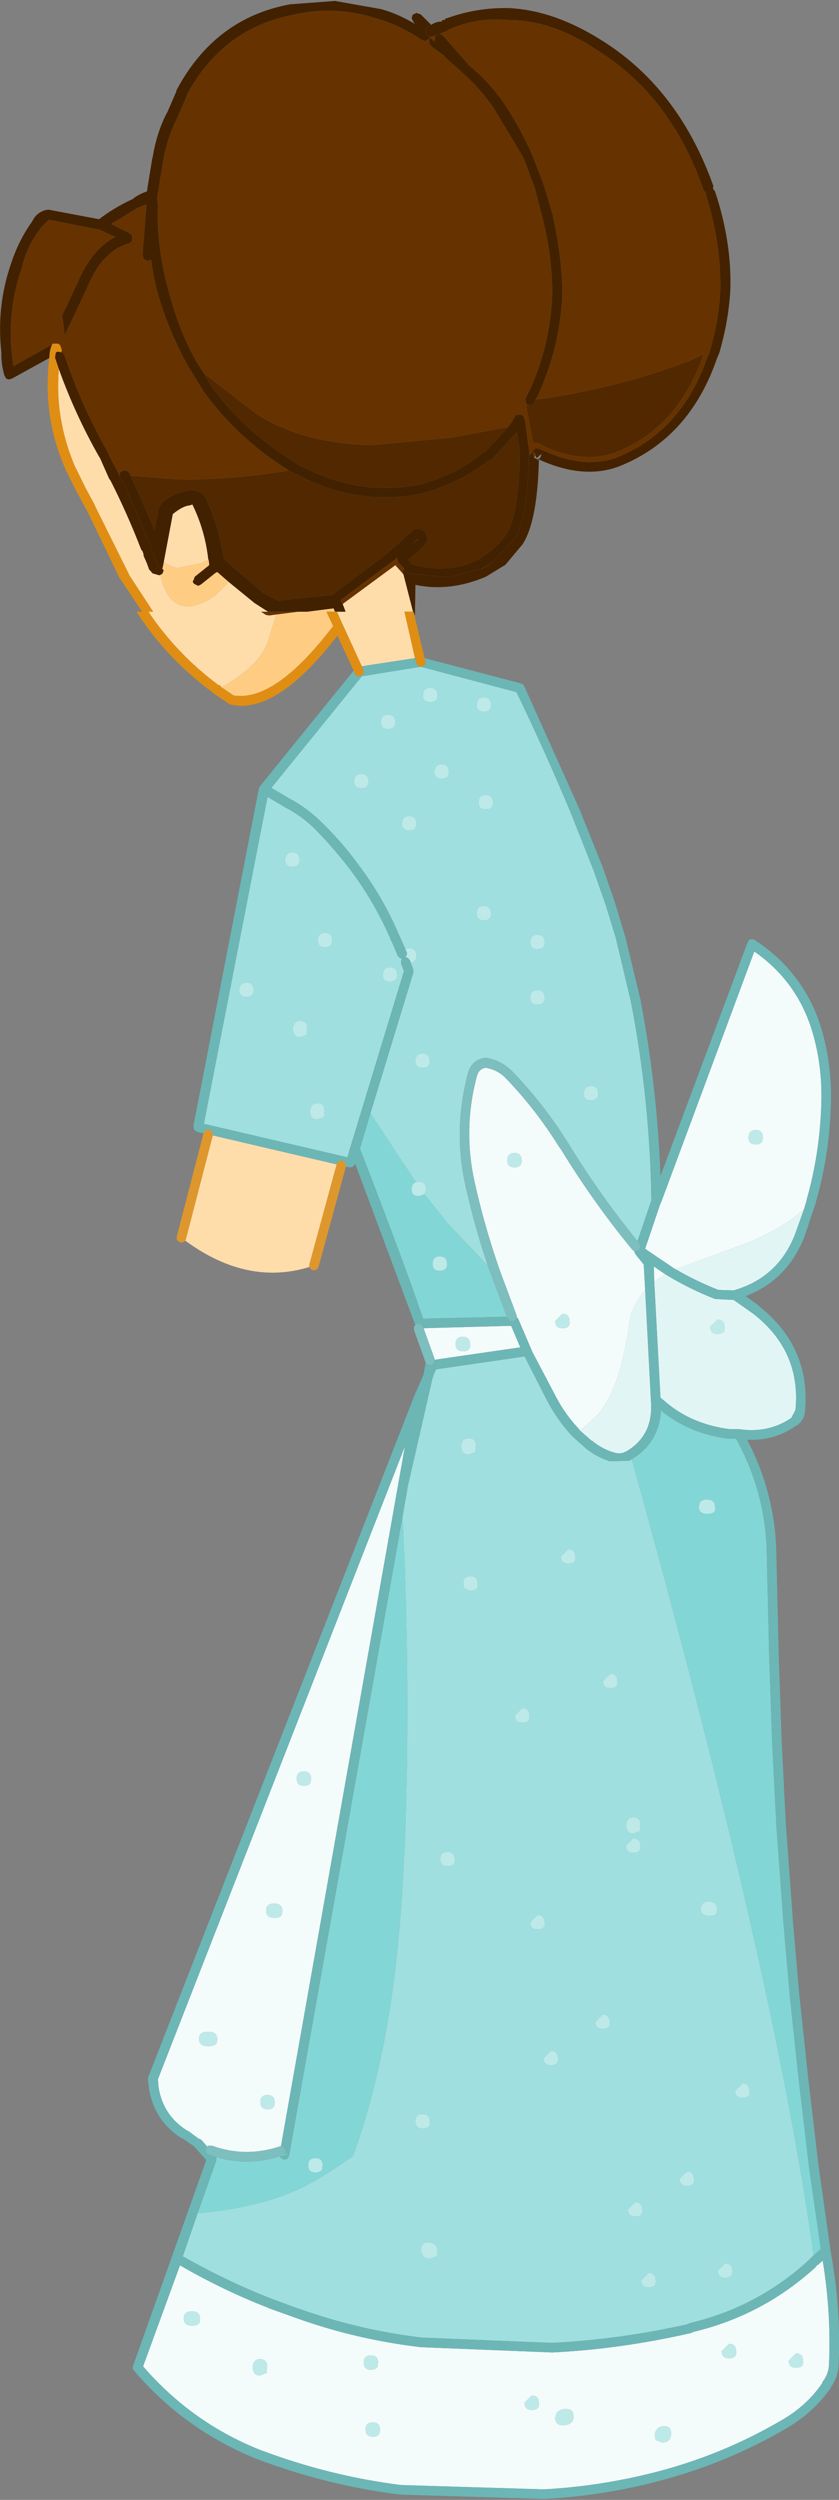 <?xml version="1.0" encoding="UTF-8" standalone="no"?>
<svg xmlns:xlink="http://www.w3.org/1999/xlink" height="261.15px" width="87.65px" xmlns="http://www.w3.org/2000/svg">
  <rect width="100%" height="100%" fill="#808080" stroke="none"/>
  <g transform="matrix(1.0, 0.0, 0.0, 1.0, 43.25, 133.8)">
    <path d="M23.0 -3.1 L23.05 -3.0 23.05 -2.9 23.1 -2.85 23.3 -2.55 23.35 -2.5 23.4 -2.45 24.0 -1.7 24.15 1.0 Q22.8 2.45 22.5 4.4 21.55 11.25 19.2 14.0 L17.35 15.65 17.25 15.55 17.3 15.55 Q15.85 14.05 14.85 12.15 L12.3 7.3 12.3 7.25 12.25 7.15 10.9 4.0 10.75 3.8 10.7 3.55 9.0 -1.0 Q7.4 -5.55 6.35 -10.25 5.1 -15.8 6.55 -21.3 6.75 -22.15 7.5 -22.25 8.7 -22.05 9.55 -21.2 12.7 -17.95 15.25 -13.85 L15.25 -13.9 Q18.65 -8.3 22.8 -3.25 L23.0 -3.1 M10.5 -13.35 Q9.75 -13.35 9.75 -12.55 9.75 -11.85 10.5 -11.85 11.25 -11.85 11.25 -12.55 11.25 -13.35 10.5 -13.35 M35.7 -14.25 Q36.45 -14.25 36.45 -14.95 36.45 -15.75 35.7 -15.75 34.95 -15.75 34.95 -14.95 34.95 -14.25 35.7 -14.25 M27.35 -1.2 L27.05 -1.35 27.1 -1.35 24.8 -2.9 24.75 -2.95 24.65 -3.0 24.15 -3.35 25.75 -8.1 25.8 -8.15 35.55 -34.4 Q39.8 -31.45 41.45 -26.55 42.7 -22.7 42.55 -18.45 42.4 -13.3 41.0 -8.4 L41.0 -8.35 40.75 -7.5 Q38.1 -5.05 33.3 -3.4 L27.35 -1.2 M26.3 -0.65 L26.05 -0.55 25.1 0.1 25.05 -1.5 26.3 -0.65 M-11.5 51.25 Q-12.25 51.25 -12.25 52.0 -12.25 52.75 -11.5 52.75 -10.95 52.75 -10.8 52.4 L-10.75 52.05 Q-10.75 51.25 -11.5 51.25 M-13.75 65.85 Q-13.75 65.05 -14.6 65.05 -15.45 65.05 -15.45 65.8 -15.45 66.55 -14.6 66.55 -13.95 66.55 -13.8 66.2 L-13.75 65.85 M-20.6 79.6 L-20.55 79.25 Q-20.55 78.45 -21.5 78.45 -22.5 78.45 -22.45 79.2 -22.45 79.95 -21.5 79.95 -20.8 79.95 -20.6 79.6 M-21.6 90.45 L-22.2 89.75 -22.25 89.75 -22.3 89.7 -22.35 89.65 -22.45 89.65 -23.6 88.8 -23.65 88.8 Q-26.25 87.2 -26.7 84.15 L-26.75 83.4 -0.95 17.3 -13.9 90.4 -14.1 90.45 Q-17.65 91.6 -21.1 90.35 L-21.5 90.35 -21.6 90.45 M-15.3 86.55 Q-14.75 86.55 -14.6 86.2 L-14.55 85.85 Q-14.55 85.05 -15.3 85.05 -16.05 85.05 -16.05 85.8 -16.05 86.55 -15.3 86.55 M-15.25 107.3 L-12.45 108.3 Q-6.1 110.6 0.75 111.4 L14.45 111.95 Q21.55 111.6 28.8 109.95 L28.85 109.95 29.2 109.8 Q36.5 108.05 42.0 103.0 L42.0 102.95 42.15 102.8 42.15 102.85 42.7 102.35 Q43.6 107.9 43.35 113.3 43.3 114.2 42.7 115.0 L42.65 115.1 42.65 115.15 Q41.05 117.5 38.45 119.0 32.75 122.35 26.35 124.15 20.05 125.9 13.55 126.25 L-1.35 125.8 Q-8.9 124.85 -16.15 122.1 -23.25 119.25 -28.3 113.4 L-24.45 102.85 Q-19.95 105.45 -15.2 107.3 L-15.25 107.3 M-15.4 114.1 L-15.35 113.5 Q-15.3 113.25 -15.4 113.05 -15.55 112.65 -16.1 112.65 -16.8 112.65 -16.85 113.5 -16.8 114.35 -16.1 114.35 L-15.4 114.1 M-4.5 112.25 Q-5.25 112.25 -5.25 113.0 -5.25 113.75 -4.5 113.75 -3.95 113.75 -3.8 113.4 L-3.75 113.05 Q-3.75 112.25 -4.5 112.25 M-4.3 119.25 Q-5.05 119.25 -5.05 120.0 -5.05 120.75 -4.3 120.75 -3.75 120.75 -3.6 120.4 L-3.55 120.05 Q-3.55 119.25 -4.3 119.25 M-23.2 109.15 Q-22.55 109.15 -22.4 108.8 L-22.35 108.45 Q-22.35 107.65 -23.2 107.65 -24.05 107.65 -24.05 108.4 -24.05 109.15 -23.2 109.15 M16.25 4.25 Q16.25 3.45 15.5 3.45 L14.75 4.2 Q14.75 4.95 15.5 4.95 16.35 4.95 16.25 4.25 M1.0 4.95 L10.15 4.7 11.1 6.95 2.15 8.25 2.15 8.15 1.0 4.95 M5.85 6.65 Q5.85 5.85 5.1 5.85 4.35 5.85 4.35 6.6 4.35 7.35 5.1 7.35 5.95 7.35 5.85 6.65 M25.25 121.1 L25.9 121.35 Q26.9 121.35 26.85 120.35 26.85 119.65 26.1 119.65 25.55 119.65 25.3 120.1 25.15 120.35 25.15 120.55 L25.25 121.1 M39.15 112.8 Q39.15 113.55 39.9 113.55 40.75 113.55 40.65 112.85 40.65 112.05 39.9 112.05 L39.15 112.8 M33.65 111.85 Q33.65 111.05 32.9 111.05 L32.15 111.8 Q32.15 112.55 32.9 112.55 33.75 112.55 33.65 111.85 M12.3 116.45 L11.55 117.2 Q11.55 117.95 12.3 117.95 13.15 117.95 13.05 117.25 13.05 116.45 12.3 116.45 M14.75 118.75 Q14.75 119.55 15.5 119.55 16.75 119.55 16.65 118.55 16.65 117.85 15.9 117.85 15.2 117.85 14.9 118.3 L14.75 118.75" fill="#f4fbfb" fill-rule="evenodd" stroke="none"/>
    <path d="M-37.85 -97.7 L-37.9 -97.75 -41.85 -95.55 Q-42.7 -100.85 -40.95 -105.9 -40.4 -108.2 -39.0 -109.95 L-39.0 -110.0 -38.15 -110.85 -32.85 -109.8 -31.2 -109.05 Q-33.7 -107.75 -35.15 -104.25 L-36.75 -100.85 -36.5 -98.9 -36.45 -98.85 -34.15 -103.75 Q-32.55 -107.65 -29.7 -108.4 L-29.45 -108.65 -29.45 -109.2 -29.75 -109.45 -31.65 -110.4 -28.85 -112.1 -27.95 -112.45 -28.35 -107.2 -28.25 -106.75 -27.85 -106.55 -27.45 -106.65 Q-27.2 -104.5 -26.45 -102.1 -25.35 -98.7 -23.6 -95.55 L-22.0 -92.95 Q-19.2 -89.05 -15.15 -86.05 L-13.1 -84.65 Q-18.5 -83.7 -24.55 -83.7 L-29.6 -84.1 -29.7 -84.35 -30.05 -84.65 -30.45 -84.6 -30.75 -84.4 -30.75 -84.05 -30.8 -84.2 -30.9 -84.4 -31.9 -86.3 -31.9 -86.4 Q-34.7 -91.3 -36.5 -96.65 L-36.7 -97.0 -36.85 -97.0 -36.8 -97.25 -36.95 -97.7 Q-37.1 -97.9 -37.25 -97.9 L-37.3 -97.9 -37.75 -97.9 -37.85 -97.7 M-15.25 -69.9 L-12.05 -69.9 -14.4 -69.6 -15.1 -69.5 -15.45 -69.55 -16.0 -69.9 -15.25 -69.9 M-7.45 -70.7 L-7.7 -71.1 -2.05 -75.3 -2.0 -75.35 -1.75 -75.55 -1.75 -75.4 -1.65 -75.05 -1.0 -74.4 -1.1 -74.3 -1.15 -73.95 -1.1 -73.8 -1.95 -74.75 -7.45 -70.7 M7.1 -74.4 L7.85 -74.8 7.95 -74.95 7.9 -74.8 7.15 -74.4 7.1 -74.4 M12.0 -86.25 L12.05 -86.5 11.6 -89.85 11.55 -89.9 11.55 -90.0 11.45 -90.3 11.2 -90.5 10.8 -90.45 Q10.65 -90.5 10.55 -90.25 L10.35 -90.0 10.3 -89.8 9.85 -89.2 4.1 -88.1 -4.3 -87.3 Q-11.65 -87.4 -16.6 -90.65 L-21.95 -94.8 -22.7 -95.95 Q-24.4 -99.0 -25.35 -102.4 -27.0 -107.85 -26.75 -112.65 L-26.85 -112.9 -26.75 -113.7 -26.7 -113.85 -26.55 -114.9 -26.2 -116.95 -26.2 -117.0 -26.15 -117.25 -26.15 -117.3 Q-25.7 -119.6 -24.75 -121.45 L-23.75 -123.75 -23.7 -123.95 Q-19.95 -130.85 -12.65 -132.25 -8.15 -133.3 -3.7 -131.8 -1.45 -131.15 0.8 -129.65 L1.1 -129.5 1.35 -129.6 1.65 -129.85 1.6 -129.7 1.6 -129.25 1.9 -128.9 3.05 -128.05 3.55 -127.55 4.8 -126.45 4.85 -126.45 4.95 -126.3 Q6.8 -124.7 8.3 -122.55 L11.45 -117.3 12.55 -114.35 12.65 -114.1 12.65 -114.05 13.45 -110.95 Q14.45 -106.95 14.45 -103.1 14.25 -97.75 12.05 -92.95 L12.05 -93.0 11.65 -92.15 11.7 -91.7 11.85 -91.5 11.75 -91.25 11.9 -90.45 12.45 -87.55 12.7 -87.55 12.9 -87.55 13.3 -87.35 13.35 -87.3 Q17.5 -85.3 20.95 -86.5 27.6 -89.05 30.25 -96.8 L28.9 -96.15 Q22.05 -93.5 14.15 -92.25 L12.7 -92.05 12.95 -92.5 Q15.25 -97.5 15.5 -103.05 15.45 -107.1 14.5 -111.2 L14.55 -111.15 13.6 -114.35 13.6 -114.3 13.5 -114.65 12.3 -117.75 Q10.95 -120.75 9.2 -123.3 7.6 -125.5 5.65 -127.05 L5.6 -127.15 3.1 -130.0 2.75 -130.25 2.65 -130.25 3.4 -130.55 3.6 -130.7 3.85 -130.8 Q6.8 -132.05 10.05 -131.7 14.6 -131.65 19.3 -128.45 26.9 -123.65 30.25 -113.95 L30.5 -113.65 30.5 -113.45 Q32.1 -108.35 32.0 -103.5 31.85 -100.25 30.9 -97.1 L30.9 -96.95 30.75 -96.75 30.7 -96.65 Q28.05 -88.7 21.05 -85.95 17.65 -84.8 13.35 -86.8 L12.95 -86.95 12.9 -86.95 Q12.55 -87.0 12.55 -86.8 L12.4 -86.65 12.35 -86.55 12.3 -86.45 12.1 -86.3 12.0 -86.25 M2.35 -130.15 L2.35 -130.1 Q2.05 -130.05 2.25 -129.75 2.0 -129.6 2.25 -129.35 L1.7 -129.85 1.45 -130.05 1.6 -129.95 2.0 -130.0 2.35 -130.15 M0.45 -77.5 L0.45 -77.45 -0.3 -76.85 0.45 -77.5 M13.2 -86.3 L13.35 -86.45 13.35 -86.4 13.3 -86.25 13.2 -86.3 M12.55 -86.05 L12.55 -86.15 Q12.35 -86.35 12.5 -86.4 12.35 -86.85 12.75 -86.25 L12.65 -86.15 12.55 -86.05" fill="#663300" fill-rule="evenodd" stroke="none"/>
    <path d="M7.3 -60.95 Q6.55 -60.95 6.55 -60.15 6.55 -59.45 7.3 -59.45 8.05 -59.45 8.05 -60.15 8.05 -60.95 7.3 -60.95 M1.7 -60.45 Q2.45 -60.45 2.45 -61.15 2.45 -61.95 1.7 -61.95 0.95 -61.95 0.95 -61.15 0.95 -60.45 1.7 -60.45 M2.9 -53.95 Q2.15 -53.95 2.15 -53.15 2.15 -52.45 2.9 -52.45 3.65 -52.45 3.65 -53.15 3.65 -53.95 2.9 -53.95 M7.5 -50.75 Q6.75 -50.75 6.75 -49.95 6.75 -49.25 7.5 -49.25 8.25 -49.25 8.25 -49.95 8.25 -50.75 7.5 -50.75 M-0.9 -34.65 L-1.45 -35.9 -1.55 -36.1 Q-3.2 -40.0 -5.75 -43.4 -7.45 -45.75 -9.6 -47.85 -11.05 -49.3 -12.85 -50.3 L-12.8 -50.25 -14.9 -51.5 -5.45 -63.15 0.7 -64.15 10.7 -61.5 Q13.7 -55.3 16.35 -48.95 L18.75 -42.9 20.05 -39.2 21.1 -35.75 22.65 -29.2 Q24.65 -18.95 24.8 -8.4 L23.35 -4.15 Q19.4 -9.0 16.1 -14.4 13.5 -18.55 10.25 -21.9 9.15 -23.0 7.6 -23.3 L7.45 -23.3 Q5.95 -23.1 5.6 -21.55 4.1 -15.8 5.35 -10.05 6.3 -5.75 7.7 -1.6 L3.6 -5.9 1.1 -9.05 1.25 -9.55 Q1.25 -10.35 0.5 -10.35 L0.2 -10.3 -4.55 -17.5 -0.05 -32.25 -0.1 -32.6 -0.35 -33.25 Q0.25 -33.3 0.25 -33.95 0.25 -34.75 -0.5 -34.75 L-0.9 -34.65 M7.3 -39.15 Q6.55 -39.15 6.55 -38.35 6.55 -37.65 7.3 -37.65 8.05 -37.65 8.05 -38.35 8.05 -39.15 7.3 -39.15 M12.9 -30.35 Q12.15 -30.35 12.15 -29.55 12.15 -28.85 12.9 -28.85 13.65 -28.85 13.65 -29.55 13.65 -30.35 12.9 -30.35 M12.9 -36.15 Q12.15 -36.15 12.15 -35.35 12.15 -34.65 12.9 -34.65 13.65 -34.65 13.65 -35.35 13.65 -36.15 12.9 -36.15 M18.5 -20.35 Q17.75 -20.35 17.75 -19.55 17.75 -18.85 18.5 -18.85 19.25 -18.85 19.25 -19.55 19.25 -20.35 18.5 -20.35 M0.15 -22.95 Q0.15 -22.25 0.9 -22.25 1.65 -22.25 1.65 -22.95 1.65 -23.75 0.9 -23.75 0.15 -23.75 0.15 -22.95 M-5.5 -51.45 Q-4.75 -51.45 -4.75 -52.15 -4.75 -52.95 -5.5 -52.95 -6.25 -52.95 -6.25 -52.15 -6.25 -51.45 -5.5 -51.45 M-2.7 -59.15 Q-3.45 -59.15 -3.45 -58.35 -3.45 -57.65 -2.7 -57.65 -1.95 -57.65 -1.95 -58.35 -1.95 -59.15 -2.7 -59.15 M-0.5 -47.05 Q0.25 -47.05 0.25 -47.75 0.25 -48.55 -0.5 -48.55 -1.25 -48.55 -1.25 -47.75 -1.25 -47.05 -0.5 -47.05 M-12.7 -44.75 Q-13.45 -44.75 -13.45 -43.95 -13.45 -43.25 -12.7 -43.25 -11.95 -43.25 -11.95 -43.95 -11.95 -44.75 -12.7 -44.75 M-13.35 -49.4 Q-11.65 -48.5 -10.3 -47.15 -8.25 -45.05 -6.55 -42.8 -4.1 -39.5 -2.45 -35.7 L-2.45 -35.65 -2.35 -35.45 -2.35 -35.5 -1.7 -33.95 -1.45 -33.7 -1.25 -33.65 -1.35 -33.5 -1.35 -33.15 -1.05 -32.35 -6.65 -13.95 -6.7 -13.85 -6.95 -12.9 -21.95 -16.4 -15.3 -50.55 -13.35 -49.4 M-16.75 -30.35 Q-16.75 -31.15 -17.5 -31.15 -18.25 -31.15 -18.25 -30.35 -18.25 -29.65 -17.5 -29.65 -16.75 -29.65 -16.75 -30.35 M-11.2 -26.75 Q-11.35 -27.15 -11.9 -27.15 -12.6 -27.15 -12.65 -26.3 -12.6 -25.45 -11.9 -25.45 L-11.2 -25.7 -11.15 -26.3 -11.2 -26.75 M-1.75 -31.95 Q-1.75 -32.75 -2.5 -32.75 -3.25 -32.75 -3.25 -31.95 -3.25 -31.25 -2.5 -31.25 -1.75 -31.25 -1.75 -31.95 M-8.55 -35.55 Q-8.55 -36.35 -9.3 -36.35 -10.05 -36.35 -10.05 -35.55 -10.05 -34.85 -9.3 -34.85 -8.55 -34.85 -8.55 -35.55 M-9.4 -18.15 Q-9.55 -18.55 -10.1 -18.55 -10.8 -18.55 -10.85 -17.7 -10.85 -16.85 -10.1 -16.85 L-9.4 -17.1 -9.35 -17.7 -9.4 -18.15 M-22.6 97.4 Q-16.65 96.9 -12.4 95.05 -9.9 93.95 -6.35 91.4 -3.85 84.4 -2.55 76.2 -0.7 64.8 -0.7 44.8 -0.7 34.3 -1.2 24.65 L-0.7 21.8 -0.7 21.75 -0.7 21.7 1.95 10.1 2.0 10.05 2.0 9.95 2.3 9.25 11.55 7.9 13.95 12.6 Q15.05 14.65 16.55 16.25 L17.95 17.5 Q19.05 18.4 20.45 18.85 L22.4 18.8 22.45 18.8 22.75 18.65 Q37.65 72.2 41.75 101.8 L41.45 102.1 41.3 102.25 Q36.0 107.15 28.95 108.85 L28.9 108.85 28.55 109.0 28.6 109.0 Q21.45 110.6 14.4 110.95 L0.9 110.4 0.85 110.4 Q-5.85 109.6 -12.1 107.35 L-12.15 107.35 -14.85 106.35 Q-19.6 104.5 -24.15 101.9 L-22.6 97.4 M6.4 17.9 L6.45 17.3 Q6.55 16.45 5.7 16.45 4.95 16.45 4.95 17.3 4.95 18.15 5.7 18.15 L6.4 17.9 M16.1 28.05 L15.35 28.8 Q15.35 29.55 16.1 29.55 16.95 29.55 16.85 28.85 16.85 28.05 16.1 28.05 M6.65 31.65 Q6.65 30.85 5.9 30.85 5.15 30.85 5.15 31.6 5.15 32.35 5.9 32.35 6.75 32.35 6.65 31.65 M10.55 45.4 Q10.55 46.15 11.3 46.15 12.15 46.15 12.05 45.45 12.05 44.65 11.3 44.65 L10.55 45.4 M21.25 41.85 Q21.25 41.05 20.5 41.05 L19.75 41.8 Q19.75 42.55 20.5 42.55 21.35 42.55 21.25 41.85 M22.9 56.05 Q22.45 56.05 22.25 56.45 L22.15 56.9 22.25 57.35 Q22.45 57.75 22.9 57.75 L23.6 57.5 23.65 56.9 Q23.75 56.05 22.9 56.05 M23.65 59.05 Q23.65 58.25 22.9 58.25 L22.15 59.0 Q22.15 59.75 22.9 59.75 23.75 59.75 23.65 59.05 M29.95 65.6 Q29.95 66.3 30.8 66.35 31.8 66.35 31.65 65.65 31.65 64.85 30.8 64.85 30.25 64.85 30.05 65.2 L29.95 65.6 M12.9 66.25 L12.15 67.0 Q12.15 67.75 12.9 67.75 13.75 67.75 13.65 67.05 13.65 66.25 12.9 66.25 M3.5 61.15 Q4.35 61.15 4.25 60.45 4.25 59.65 3.5 59.65 2.75 59.65 2.75 60.4 2.75 61.15 3.5 61.15 M18.95 77.4 Q18.95 78.15 19.7 78.15 20.55 78.15 20.45 77.45 20.45 76.65 19.7 76.65 L18.95 77.4 M14.3 80.45 L13.55 81.2 Q13.55 81.95 14.3 81.95 15.15 81.95 15.05 81.25 15.05 80.45 14.3 80.45 M0.15 87.8 Q0.15 88.55 0.9 88.55 1.75 88.55 1.65 87.85 1.65 87.05 0.9 87.05 0.15 87.05 0.15 87.8 M34.3 85.35 Q35.15 85.35 35.05 84.65 35.05 83.85 34.3 83.85 L33.55 84.6 Q33.55 85.35 34.3 85.35 M28.5 93.05 L27.75 93.8 Q27.75 94.55 28.5 94.55 29.35 94.55 29.25 93.85 29.25 93.05 28.5 93.05 M23.1 97.75 Q23.95 97.75 23.85 97.05 23.85 96.25 23.1 96.25 L22.35 97.0 Q22.35 97.75 23.1 97.75 M31.75 103.4 Q31.75 104.15 32.5 104.15 33.35 104.15 33.25 103.45 33.25 102.65 32.5 102.65 L31.75 103.4 M25.25 104.45 Q25.25 103.65 24.5 103.65 L23.75 104.4 Q23.75 105.15 24.5 105.15 25.35 105.15 25.25 104.45 M1.5 100.45 Q0.75 100.45 0.75 101.2 0.75 102.15 1.7 102.15 L2.4 101.9 2.45 101.45 Q2.45 100.45 1.5 100.45" fill="#9fdfdf" fill-rule="evenodd" stroke="none"/>
    <path d="M-4.55 -17.5 L0.2 -10.3 Q-0.25 -10.15 -0.25 -9.55 -0.25 -8.85 0.5 -8.85 L1.1 -9.05 3.6 -5.9 7.7 -1.6 8.05 -0.65 9.7 3.75 0.95 3.95 Q-1.0 -1.8 -5.35 -13.05 L-5.65 -13.8 -4.55 -17.5 M9.95 4.15 L9.95 4.2 9.9 4.1 9.95 4.15 M2.7 -2.55 Q1.95 -2.55 1.95 -1.75 1.95 -1.05 2.7 -1.05 3.45 -1.05 3.45 -1.75 3.45 -2.55 2.7 -2.55 M-1.2 24.65 Q-0.7 34.3 -0.7 44.8 -0.7 64.8 -2.55 76.2 -3.85 84.4 -6.35 91.4 -9.9 93.95 -12.4 95.05 -16.65 96.9 -22.6 97.4 L-20.65 91.9 -20.65 91.6 -20.65 91.55 Q-17.25 92.55 -13.8 91.4 L-13.55 91.25 -13.15 91.15 -13.0 90.95 -13.25 91.25 -14.0 91.5 -13.95 91.6 -13.65 91.8 -13.25 91.75 -13.05 91.4 -12.95 90.85 -1.2 24.65 M41.75 101.8 Q37.65 72.2 22.75 18.65 L22.85 18.6 22.8 18.6 Q25.6 16.9 25.8 13.55 28.7 15.95 32.85 16.5 L32.9 16.5 33.65 16.5 Q36.7 22.05 36.85 28.3 L36.85 28.35 37.1 39.0 37.4 47.95 37.85 56.85 38.5 65.75 38.55 66.5 38.55 66.55 39.25 74.65 40.2 83.55 41.25 92.45 41.25 92.5 42.5 101.15 41.75 101.8 M-11.05 92.4 Q-11.05 93.15 -10.3 93.15 -9.75 93.15 -9.6 92.8 L-9.55 92.45 Q-9.55 91.65 -10.3 91.65 -11.05 91.65 -11.05 92.4 M29.75 23.6 Q29.75 24.3 30.6 24.35 31.6 24.35 31.45 23.65 31.45 22.85 30.6 22.85 30.05 22.85 29.85 23.2 L29.75 23.6" fill="#83d6d6" fill-rule="evenodd" stroke="none"/>
    <path d="M-13.1 -84.65 L-12.55 -84.4 -12.55 -84.35 -12.0 -84.15 -12.0 -84.1 Q-5.7 -80.9 0.85 -82.25 4.8 -83.35 7.75 -85.65 L7.8 -85.7 7.95 -85.75 8.1 -85.8 9.5 -87.3 10.75 -88.65 11.1 -86.45 Q10.9 -86.4 11.05 -86.3 L11.05 -86.25 Q10.95 -80.25 9.7 -78.05 8.35 -76.25 6.6 -75.3 L5.55 -74.85 Q2.65 -74.0 -0.2 -74.85 L-0.6 -75.3 1.15 -76.85 1.45 -77.45 1.2 -78.15 Q0.9 -78.55 0.45 -78.55 -0.15 -78.6 -0.25 -78.2 L-0.25 -78.25 -2.65 -76.15 -2.65 -76.1 -8.55 -71.65 -14.15 -71.05 -15.8 -71.9 -19.8 -75.35 -19.9 -75.6 Q-20.4 -78.75 -21.65 -81.55 L-21.65 -81.6 Q-22.0 -82.35 -22.6 -82.45 -23.2 -82.75 -23.9 -82.45 -24.9 -82.35 -26.3 -81.35 L-26.7 -80.65 -26.7 -80.6 -27.1 -78.45 -29.6 -84.1 -24.55 -83.7 Q-18.5 -83.7 -13.1 -84.65 M9.85 -89.2 L8.7 -87.95 7.45 -86.65 7.3 -86.55 7.2 -86.5 Q4.4 -84.2 0.65 -83.2 -5.6 -81.95 -11.45 -84.95 L-12.15 -85.25 -12.1 -85.25 -14.55 -86.9 Q-18.5 -89.75 -21.2 -93.5 L-21.95 -94.8 -16.6 -90.65 Q-11.65 -87.4 -4.3 -87.3 L4.1 -88.1 9.85 -89.2 M11.85 -91.5 L11.95 -91.5 12.35 -91.5 12.6 -91.8 12.7 -92.05 14.15 -92.25 Q22.05 -93.5 28.9 -96.15 L30.25 -96.8 Q27.6 -89.05 20.95 -86.5 17.5 -85.3 13.35 -87.3 L13.3 -87.35 12.9 -87.55 12.7 -87.55 12.45 -87.55 11.9 -90.45 11.75 -91.25 11.85 -91.5" fill="#512800" fill-rule="evenodd" stroke="none"/>
    <path d="M-7.6 -12.05 L-10.45 -1.6 Q-17.4 0.8 -24.3 -4.5 L-21.5 -15.3 -7.6 -12.05 M-26.15 -75.05 L-25.2 -80.1 Q-24.15 -80.95 -23.45 -81.0 L-23.15 -81.1 Q-21.85 -78.45 -21.5 -75.45 L-21.5 -75.4 -21.45 -75.3 -22.35 -74.95 -24.8 -74.45 -26.0 -74.95 Q-26.1 -75.1 -26.15 -75.05 M-19.35 -73.0 L-16.65 -70.8 -15.25 -69.9 -16.0 -69.9 -15.45 -69.55 -15.1 -69.5 -14.4 -69.6 -15.25 -66.85 Q-16.05 -64.3 -20.1 -62.0 L-20.15 -62.05 Q-20.25 -62.25 -20.45 -62.25 -24.8 -65.5 -27.75 -69.9 L-27.25 -69.9 -29.8 -73.8 -29.8 -73.85 -33.35 -81.0 -33.35 -81.05 -34.3 -82.8 -35.35 -84.95 -35.35 -84.9 Q-37.55 -90.0 -37.1 -95.25 -35.4 -90.5 -32.9 -86.1 L-32.8 -85.95 -31.85 -83.8 -31.7 -83.6 Q-29.95 -80.15 -28.5 -76.4 L-28.35 -76.2 -28.25 -75.9 -28.25 -75.75 -27.9 -74.95 -27.7 -74.4 -27.7 -74.35 -27.3 -73.9 -26.6 -73.7 -26.5 -73.75 Q-25.8 -70.5 -23.65 -70.45 -22.25 -70.5 -20.7 -71.65 L-19.35 -73.0 M-8.05 -69.9 L-7.15 -69.9 -7.45 -70.7 -1.95 -74.75 -1.1 -73.8 -0.1 -69.9 -1.0 -69.9 0.1 -65.05 -5.45 -64.2 -7.4 -68.45 -7.5 -68.65 -8.05 -69.9" fill="#feddab" fill-rule="evenodd" stroke="none"/>
    <path d="M-26.3 -74.4 L-26.25 -74.55 -26.15 -75.05 Q-26.1 -75.1 -26.0 -74.95 L-24.8 -74.45 -22.35 -74.95 -21.45 -75.3 -21.4 -74.95 -21.4 -74.75 -22.9 -73.55 -23.05 -73.15 Q-23.2 -73.05 -22.95 -72.8 L-22.55 -72.6 -22.25 -72.75 -20.75 -73.95 -20.55 -74.05 -19.35 -73.0 -20.7 -71.65 Q-22.25 -70.5 -23.65 -70.45 -25.8 -70.5 -26.5 -73.75 L-26.3 -73.85 -26.15 -74.2 -26.3 -74.4 M-12.05 -69.9 L-11.15 -69.9 -8.4 -70.25 -8.25 -69.9 -9.15 -69.9 -8.45 -68.4 Q-14.5 -60.45 -18.85 -61.15 L-20.1 -62.0 Q-16.05 -64.3 -15.25 -66.85 L-14.4 -69.6 -12.05 -69.9" fill="#fecd83" fill-rule="evenodd" stroke="none"/>
    <path d="M7.5 -50.75 Q8.25 -50.75 8.25 -49.95 8.25 -49.25 7.5 -49.25 6.75 -49.25 6.75 -49.95 6.75 -50.75 7.5 -50.75 M2.9 -53.95 Q3.65 -53.95 3.65 -53.15 3.65 -52.45 2.9 -52.45 2.15 -52.45 2.15 -53.15 2.15 -53.95 2.9 -53.95 M1.7 -60.45 Q0.95 -60.45 0.95 -61.15 0.95 -61.95 1.7 -61.95 2.45 -61.95 2.45 -61.15 2.45 -60.45 1.7 -60.45 M7.3 -60.95 Q8.05 -60.95 8.05 -60.15 8.05 -59.45 7.3 -59.45 6.55 -59.45 6.55 -60.15 6.55 -60.95 7.3 -60.95 M-0.9 -34.65 L-0.5 -34.75 Q0.25 -34.75 0.25 -33.95 0.25 -33.3 -0.35 -33.25 L-0.4 -33.45 -0.65 -33.75 -0.9 -33.8 -0.8 -33.95 Q-0.7 -34.15 -0.75 -34.3 L-0.9 -34.65 M0.2 -10.3 L0.5 -10.35 Q1.25 -10.35 1.25 -9.55 L1.1 -9.05 0.5 -8.85 Q-0.25 -8.85 -0.25 -9.55 -0.25 -10.15 0.2 -10.3 M12.9 -36.15 Q13.65 -36.15 13.65 -35.35 13.65 -34.65 12.9 -34.65 12.15 -34.65 12.15 -35.35 12.15 -36.15 12.9 -36.15 M12.9 -30.35 Q13.65 -30.35 13.65 -29.55 13.65 -28.85 12.9 -28.85 12.15 -28.85 12.15 -29.55 12.15 -30.35 12.9 -30.35 M7.3 -39.15 Q8.05 -39.15 8.05 -38.35 8.05 -37.65 7.3 -37.65 6.55 -37.65 6.55 -38.35 6.55 -39.15 7.3 -39.15 M10.5 -13.35 Q11.25 -13.35 11.25 -12.55 11.25 -11.85 10.5 -11.85 9.75 -11.85 9.75 -12.55 9.75 -13.35 10.5 -13.35 M18.5 -20.35 Q19.25 -20.35 19.25 -19.55 19.25 -18.85 18.5 -18.85 17.75 -18.85 17.75 -19.55 17.75 -20.35 18.5 -20.35 M0.15 -22.95 Q0.15 -23.75 0.9 -23.75 1.65 -23.75 1.65 -22.95 1.65 -22.25 0.9 -22.25 0.15 -22.25 0.15 -22.95 M2.7 -2.55 Q3.45 -2.55 3.45 -1.75 3.45 -1.05 2.7 -1.05 1.95 -1.05 1.95 -1.75 1.95 -2.55 2.7 -2.55 M35.7 -14.25 Q34.95 -14.25 34.95 -14.95 34.95 -15.75 35.7 -15.75 36.45 -15.75 36.45 -14.95 36.45 -14.25 35.7 -14.25 M-2.7 -59.15 Q-1.95 -59.15 -1.95 -58.35 -1.95 -57.65 -2.7 -57.65 -3.45 -57.65 -3.45 -58.35 -3.45 -59.15 -2.7 -59.15 M-5.5 -51.45 Q-6.25 -51.45 -6.25 -52.15 -6.25 -52.95 -5.5 -52.95 -4.75 -52.95 -4.75 -52.15 -4.75 -51.45 -5.5 -51.45 M-12.7 -44.75 Q-11.95 -44.75 -11.95 -43.95 -11.95 -43.25 -12.7 -43.25 -13.45 -43.25 -13.45 -43.95 -13.45 -44.75 -12.7 -44.75 M-0.5 -47.05 Q-1.25 -47.05 -1.25 -47.75 -1.25 -48.55 -0.5 -48.55 0.25 -48.55 0.25 -47.75 0.25 -47.05 -0.5 -47.05 M-11.2 -26.75 L-11.15 -26.3 -11.2 -25.7 -11.9 -25.45 Q-12.6 -25.45 -12.65 -26.3 -12.6 -27.15 -11.9 -27.15 -11.35 -27.15 -11.2 -26.75 M-16.75 -30.35 Q-16.75 -29.65 -17.5 -29.65 -18.25 -29.65 -18.25 -30.35 -18.25 -31.15 -17.5 -31.15 -16.75 -31.15 -16.75 -30.35 M-9.4 -18.15 L-9.35 -17.7 -9.4 -17.1 -10.1 -16.85 Q-10.85 -16.85 -10.85 -17.7 -10.8 -18.55 -10.1 -18.55 -9.55 -18.55 -9.4 -18.15 M-8.55 -35.55 Q-8.55 -34.85 -9.3 -34.85 -10.05 -34.85 -10.05 -35.55 -10.05 -36.35 -9.3 -36.35 -8.55 -36.35 -8.55 -35.55 M-1.75 -31.95 Q-1.75 -31.25 -2.5 -31.25 -3.25 -31.25 -3.25 -31.95 -3.25 -32.75 -2.5 -32.75 -1.75 -32.75 -1.75 -31.95 M-20.6 79.6 Q-20.8 79.95 -21.5 79.95 -22.45 79.95 -22.45 79.2 -22.5 78.45 -21.5 78.45 -20.55 78.45 -20.55 79.25 L-20.6 79.6 M-13.75 65.85 L-13.8 66.2 Q-13.95 66.55 -14.6 66.55 -15.45 66.55 -15.45 65.8 -15.45 65.05 -14.6 65.05 -13.75 65.05 -13.75 65.85 M-11.5 51.25 Q-10.75 51.25 -10.75 52.05 L-10.8 52.4 Q-10.95 52.75 -11.5 52.75 -12.25 52.75 -12.25 52.0 -12.25 51.25 -11.5 51.25 M-15.3 86.55 Q-16.05 86.55 -16.05 85.8 -16.05 85.05 -15.3 85.05 -14.55 85.05 -14.55 85.85 L-14.6 86.2 Q-14.75 86.55 -15.3 86.55 M-11.05 92.4 Q-11.05 91.65 -10.3 91.65 -9.55 91.65 -9.55 92.45 L-9.6 92.8 Q-9.75 93.15 -10.3 93.15 -11.05 93.15 -11.05 92.4 M-23.2 109.15 Q-24.05 109.15 -24.05 108.4 -24.05 107.65 -23.2 107.65 -22.35 107.65 -22.35 108.45 L-22.4 108.8 Q-22.55 109.15 -23.2 109.15 M-4.3 119.25 Q-3.55 119.25 -3.55 120.05 L-3.6 120.4 Q-3.75 120.75 -4.3 120.75 -5.05 120.75 -5.05 120.0 -5.05 119.25 -4.3 119.25 M-4.5 112.25 Q-3.75 112.25 -3.75 113.05 L-3.8 113.4 Q-3.95 113.75 -4.5 113.75 -5.25 113.75 -5.25 113.0 -5.25 112.25 -4.5 112.25 M-15.4 114.1 L-16.1 114.35 Q-16.8 114.35 -16.85 113.5 -16.8 112.65 -16.1 112.65 -15.55 112.65 -15.4 113.05 -15.3 113.25 -15.35 113.5 L-15.4 114.1 M32.45 4.85 Q32.55 5.55 31.7 5.55 30.95 5.55 30.95 4.8 L31.7 4.05 Q32.45 4.05 32.45 4.85 M29.75 23.6 L29.85 23.2 Q30.05 22.85 30.6 22.85 31.45 22.85 31.45 23.65 31.6 24.35 30.6 24.35 29.75 24.3 29.75 23.6 M16.25 4.25 Q16.35 4.95 15.5 4.95 14.75 4.95 14.75 4.2 L15.5 3.45 Q16.25 3.45 16.25 4.25 M5.85 6.65 Q5.95 7.35 5.1 7.35 4.35 7.35 4.35 6.6 4.35 5.85 5.1 5.85 5.85 5.85 5.85 6.65 M25.25 104.45 Q25.35 105.15 24.5 105.15 23.75 105.15 23.75 104.4 L24.5 103.65 Q25.25 103.65 25.25 104.45 M31.75 103.4 L32.5 102.65 Q33.25 102.65 33.25 103.45 33.35 104.15 32.5 104.15 31.75 104.15 31.75 103.4 M23.1 97.75 Q22.35 97.75 22.35 97.0 L23.1 96.25 Q23.85 96.25 23.85 97.05 23.95 97.75 23.1 97.75 M28.5 93.05 Q29.25 93.05 29.25 93.85 29.35 94.55 28.5 94.55 27.75 94.55 27.75 93.8 L28.5 93.05 M34.3 85.35 Q33.55 85.35 33.55 84.6 L34.3 83.85 Q35.05 83.85 35.05 84.65 35.15 85.35 34.3 85.35 M0.15 87.8 Q0.15 87.05 0.9 87.05 1.65 87.05 1.65 87.85 1.75 88.55 0.9 88.55 0.15 88.55 0.15 87.8 M14.3 80.45 Q15.05 80.45 15.05 81.25 15.15 81.95 14.3 81.95 13.55 81.95 13.55 81.2 L14.3 80.45 M18.95 77.4 L19.7 76.65 Q20.45 76.65 20.45 77.45 20.55 78.15 19.7 78.15 18.95 78.15 18.95 77.4 M3.5 61.15 Q2.75 61.15 2.75 60.4 2.75 59.65 3.5 59.65 4.25 59.65 4.25 60.45 4.35 61.15 3.5 61.15 M12.9 66.25 Q13.65 66.25 13.65 67.05 13.75 67.75 12.9 67.75 12.15 67.75 12.15 67.0 L12.9 66.25 M29.95 65.6 L30.05 65.2 Q30.25 64.85 30.8 64.85 31.65 64.85 31.65 65.65 31.8 66.35 30.8 66.35 29.95 66.3 29.95 65.6 M23.65 59.05 Q23.75 59.75 22.9 59.75 22.15 59.75 22.15 59.0 L22.9 58.25 Q23.65 58.25 23.65 59.05 M22.9 56.05 Q23.75 56.05 23.65 56.9 L23.6 57.5 22.9 57.75 Q22.45 57.75 22.25 57.35 L22.15 56.9 22.25 56.45 Q22.45 56.05 22.9 56.05 M21.25 41.85 Q21.35 42.55 20.5 42.55 19.75 42.55 19.75 41.8 L20.5 41.05 Q21.25 41.05 21.25 41.85 M10.55 45.4 L11.3 44.65 Q12.05 44.65 12.05 45.45 12.15 46.15 11.3 46.15 10.55 46.15 10.55 45.4 M6.65 31.65 Q6.75 32.35 5.9 32.35 5.15 32.35 5.15 31.6 5.15 30.85 5.9 30.85 6.65 30.85 6.65 31.65 M16.1 28.05 Q16.85 28.05 16.85 28.85 16.95 29.55 16.1 29.55 15.35 29.55 15.35 28.8 L16.1 28.05 M6.4 17.9 L5.7 18.15 Q4.95 18.15 4.95 17.3 4.95 16.45 5.7 16.45 6.55 16.45 6.45 17.3 L6.4 17.9 M33.65 111.85 Q33.75 112.55 32.9 112.55 32.15 112.55 32.15 111.8 L32.9 111.05 Q33.65 111.05 33.65 111.85 M39.15 112.8 L39.9 112.05 Q40.65 112.05 40.65 112.85 40.75 113.55 39.9 113.55 39.15 113.55 39.15 112.8 M25.25 121.1 L25.15 120.55 Q25.15 120.35 25.3 120.1 25.55 119.65 26.1 119.65 26.85 119.65 26.85 120.35 26.9 121.35 25.9 121.35 L25.25 121.1 M1.5 100.45 Q2.45 100.45 2.45 101.45 L2.4 101.9 1.7 102.15 Q0.75 102.15 0.75 101.2 0.75 100.45 1.5 100.45 M14.75 118.75 L14.9 118.3 Q15.2 117.85 15.9 117.85 16.65 117.85 16.65 118.55 16.75 119.55 15.5 119.55 14.75 119.55 14.75 118.75 M12.3 116.45 Q13.05 116.45 13.05 117.25 13.15 117.95 12.3 117.95 11.55 117.95 11.55 117.2 L12.3 116.45" fill="#bee9e9" fill-rule="evenodd" stroke="none"/>
    <path d="M24.15 1.0 L24.75 12.5 Q25.05 16.05 22.3 17.75 L22.0 17.9 Q21.45 18.15 20.8 17.9 L20.75 17.9 Q19.55 17.5 18.6 16.7 L18.55 16.7 17.35 15.65 19.2 14.0 Q21.55 11.25 22.5 4.4 22.8 2.45 24.15 1.0 M27.35 -1.2 L33.3 -3.4 Q38.1 -5.05 40.75 -7.5 L39.8 -4.85 Q38.05 -0.35 33.4 1.0 L33.35 1.0 33.3 1.0 31.8 0.95 Q29.5 0.05 27.35 -1.2 M25.1 0.1 L26.05 -0.55 26.3 -0.65 Q26.4 -0.6 26.55 -0.5 28.9 0.9 31.45 1.9 L33.4 2.0 35.45 3.45 Q40.45 7.35 39.85 13.5 L39.45 14.25 39.45 14.3 Q37.05 15.95 34.0 15.5 L33.9 15.5 33.85 15.5 33.0 15.5 Q29.1 15.0 26.4 12.75 L25.75 12.2 25.1 0.1 M32.45 4.85 Q32.45 4.05 31.7 4.05 L30.95 4.8 Q30.95 5.55 31.7 5.55 32.55 5.55 32.45 4.85" fill="#e2f5f5" fill-rule="evenodd" stroke="none"/>
    <path d="M-38.1 -96.4 L-42.0 -94.25 -42.35 -94.15 -42.6 -94.25 -42.8 -94.6 Q-43.15 -95.9 -43.1 -96.95 -43.65 -101.75 -42.1 -106.25 -41.3 -108.7 -39.9 -110.65 -39.45 -111.6 -38.5 -111.85 L-38.2 -111.9 -32.9 -110.9 Q-31.35 -112.1 -29.4 -113.0 -28.8 -113.5 -27.9 -113.8 L-27.85 -114.1 -27.85 -114.15 -27.35 -117.2 -27.3 -117.4 -27.25 -117.65 Q-26.85 -120.0 -25.8 -122.05 L-25.8 -122.0 -24.85 -124.2 -24.8 -124.4 Q-20.8 -131.9 -12.95 -133.35 L-8.25 -133.7 -3.45 -132.85 Q-1.75 -132.4 0.1 -131.3 L-0.05 -131.5 -0.25 -131.9 -0.15 -132.25 0.25 -132.45 0.7 -132.3 1.8 -131.2 1.5 -131.05 1.35 -130.9 1.3 -130.8 1.2 -130.7 1.2 -130.5 1.25 -130.25 1.25 -130.2 1.35 -130.1 1.45 -130.05 1.7 -129.85 2.25 -129.35 Q2.0 -129.6 2.25 -129.75 2.05 -130.05 2.35 -130.1 L2.35 -130.15 2.55 -130.2 2.6 -130.2 2.65 -130.25 2.75 -130.25 3.1 -130.0 5.6 -127.15 5.65 -127.05 Q7.6 -125.5 9.2 -123.3 10.95 -120.75 12.3 -117.75 L13.5 -114.65 13.6 -114.3 13.6 -114.35 14.55 -111.15 14.5 -111.2 Q15.45 -107.1 15.5 -103.05 15.25 -97.5 12.95 -92.5 L12.7 -92.05 12.6 -91.8 12.35 -91.5 11.95 -91.5 11.85 -91.5 11.7 -91.7 11.65 -92.15 12.05 -93.0 12.05 -92.95 Q14.25 -97.75 14.45 -103.1 14.45 -106.95 13.45 -110.95 L12.65 -114.05 12.65 -114.1 12.55 -114.35 11.45 -117.3 8.3 -122.55 Q6.8 -124.7 4.95 -126.3 L4.85 -126.45 4.8 -126.45 3.55 -127.55 3.05 -128.05 1.9 -128.9 1.6 -129.25 1.6 -129.7 1.65 -129.85 1.35 -129.6 1.1 -129.5 0.8 -129.65 Q-1.45 -131.15 -3.7 -131.8 -8.15 -133.3 -12.65 -132.25 -19.95 -130.85 -23.7 -123.95 L-23.75 -123.75 -24.75 -121.45 Q-25.7 -119.6 -26.15 -117.3 L-26.15 -117.25 -26.2 -117.0 -26.2 -116.95 -26.55 -114.9 -26.7 -113.85 -26.75 -113.7 -26.85 -112.9 -26.75 -112.65 Q-27.0 -107.85 -25.35 -102.4 -24.4 -99.0 -22.7 -95.95 L-21.95 -94.8 -21.2 -93.5 Q-18.5 -89.75 -14.55 -86.9 L-12.1 -85.25 -12.15 -85.25 -11.45 -84.95 Q-5.6 -81.95 0.65 -83.2 4.4 -84.2 7.2 -86.5 L7.3 -86.55 7.45 -86.65 8.7 -87.95 9.85 -89.2 10.3 -89.8 10.35 -90.0 10.55 -90.25 Q10.65 -90.5 10.8 -90.45 L11.2 -90.5 11.45 -90.3 11.55 -90.0 11.55 -89.9 11.6 -89.85 12.05 -86.5 12.0 -86.25 12.0 -86.0 Q11.9 -79.7 10.45 -77.45 L8.0 -74.95 7.95 -74.95 7.85 -74.8 7.1 -74.4 3.6 -73.5 -0.1 -73.85 -0.6 -73.95 -0.8 -74.1 -1.0 -74.4 -1.65 -75.05 -1.75 -75.4 -1.75 -75.55 -2.0 -75.35 -2.05 -75.3 -7.7 -71.1 -7.45 -70.7 -7.15 -69.9 -8.05 -69.9 -8.25 -69.9 -8.4 -70.25 -11.15 -69.9 -12.05 -69.9 -15.25 -69.9 -16.65 -70.8 -19.35 -73.0 -20.55 -74.05 -20.75 -73.95 -22.25 -72.75 -22.55 -72.6 -22.95 -72.8 Q-23.2 -73.05 -23.05 -73.15 L-22.9 -73.55 -21.4 -74.75 -21.4 -74.95 -21.45 -75.3 -21.5 -75.4 -21.5 -75.45 Q-21.85 -78.45 -23.15 -81.1 L-23.45 -81.0 Q-24.15 -80.95 -25.2 -80.1 L-26.15 -75.05 -26.25 -74.55 -26.3 -74.4 -26.4 -74.5 Q-26.55 -74.75 -26.7 -74.65 L-26.75 -74.7 -26.75 -74.65 -26.8 -74.95 -27.25 -76.0 -27.35 -76.25 -27.35 -76.2 -27.4 -76.3 -27.35 -76.3 -27.4 -76.35 -27.45 -76.55 -27.45 -76.65 -30.2 -83.05 -30.75 -84.05 -30.75 -84.4 -30.45 -84.6 -30.05 -84.65 -29.7 -84.35 -29.6 -84.1 -27.1 -78.45 -26.7 -80.6 -26.7 -80.65 -26.3 -81.35 Q-24.9 -82.35 -23.9 -82.45 -23.2 -82.75 -22.6 -82.45 -22.0 -82.35 -21.65 -81.6 L-21.65 -81.55 Q-20.4 -78.75 -19.9 -75.6 L-19.8 -75.35 -15.8 -71.9 -14.15 -71.05 -8.55 -71.65 -2.65 -76.1 -2.65 -76.15 -0.25 -78.25 -0.25 -78.2 Q-0.15 -78.6 0.45 -78.55 0.9 -78.55 1.2 -78.15 L1.45 -77.45 1.15 -76.85 -0.6 -75.3 -0.2 -74.85 Q2.65 -74.0 5.55 -74.85 L6.6 -75.3 Q8.35 -76.25 9.7 -78.05 10.95 -80.25 11.05 -86.25 L11.05 -86.3 Q10.9 -86.4 11.1 -86.45 L10.75 -88.65 9.5 -87.3 8.1 -85.8 7.95 -85.75 7.8 -85.7 7.75 -85.65 Q4.8 -83.35 0.85 -82.25 -5.7 -80.9 -12.0 -84.1 L-12.0 -84.15 -12.55 -84.35 -12.55 -84.4 -13.1 -84.65 -15.15 -86.05 Q-19.2 -89.05 -22.0 -92.95 L-23.6 -95.55 Q-25.35 -98.7 -26.45 -102.1 -27.2 -104.5 -27.45 -106.65 L-27.85 -106.55 -28.25 -106.75 -28.35 -107.2 -27.95 -112.45 -28.85 -112.1 -31.65 -110.4 -29.75 -109.45 -29.45 -109.2 -29.45 -108.65 -29.7 -108.4 Q-32.55 -107.65 -34.15 -103.75 L-36.45 -98.85 -36.5 -98.9 -36.75 -100.85 -35.15 -104.25 Q-33.7 -107.75 -31.2 -109.05 L-32.85 -109.8 -38.15 -110.85 -39.0 -110.0 -39.0 -109.95 Q-40.4 -108.2 -40.95 -105.9 -42.7 -100.85 -41.85 -95.55 L-37.9 -97.75 -37.85 -97.7 -37.95 -97.45 -38.05 -97.0 -38.1 -96.4 M0.45 -77.5 L-0.3 -76.85 0.45 -77.45 0.45 -77.5" fill="#422100" fill-rule="evenodd" stroke="none"/>
    <path d="M-0.05 -69.9 L1.1 -65.05 1.2 -64.75 1.2 -64.5 1.15 -64.4 0.85 -64.15 0.45 -64.2 0.25 -64.5 0.25 -64.55 0.1 -65.05 -1.0 -69.9 -0.1 -69.9 -0.05 -69.9 M-6.3 -63.75 L-8.0 -67.4 Q-14.4 -59.1 -19.15 -60.2 L-19.35 -60.3 -20.85 -61.3 -20.95 -61.4 Q-25.8 -64.95 -29.0 -69.9 L-28.4 -69.9 -30.7 -73.35 -30.75 -73.4 -34.25 -80.65 -34.3 -80.7 -35.25 -82.45 -36.35 -84.65 Q-38.85 -90.25 -38.1 -96.4 L-38.05 -97.0 -37.95 -97.45 -37.85 -97.7 -37.75 -97.9 -37.3 -97.9 -37.25 -97.9 Q-37.1 -97.9 -36.95 -97.7 L-36.8 -97.25 -36.85 -97.0 -37.1 -97.05 Q-37.45 -97.1 -37.45 -96.75 L-37.5 -96.45 -37.1 -95.25 Q-37.55 -90.0 -35.35 -84.9 L-35.35 -84.95 -34.3 -82.8 -33.35 -81.05 -33.35 -81.0 -29.8 -73.85 -29.8 -73.8 -27.25 -69.9 -27.75 -69.9 Q-24.8 -65.5 -20.45 -62.25 -20.25 -62.25 -20.15 -62.05 L-20.1 -62.0 -18.85 -61.15 Q-14.5 -60.45 -8.45 -68.4 L-9.15 -69.9 -8.25 -69.9 -8.05 -69.9 -7.5 -68.65 -7.4 -68.45 -5.45 -64.2 -5.3 -63.85 -5.25 -63.7 -5.25 -63.45 -5.55 -63.2 -5.9 -63.15 -6.05 -63.25 -6.2 -63.45 -6.3 -63.75" fill="#e08e13" fill-rule="evenodd" stroke="none"/>
    <path d="M1.1 -65.05 L11.2 -62.4 11.4 -62.3 11.5 -62.15 17.25 -49.35 19.7 -43.25 21.0 -39.5 22.05 -36.0 22.05 -36.05 23.65 -29.4 Q25.4 -20.3 25.75 -10.95 L34.85 -35.35 35.0 -35.6 35.3 -35.7 35.6 -35.6 Q40.55 -32.35 42.4 -26.85 43.7 -22.8 43.55 -18.4 43.4 -13.1 41.95 -8.1 L40.75 -4.5 Q38.95 -0.05 34.65 1.6 L36.1 2.65 36.05 2.65 Q41.45 6.95 40.85 13.6 40.8 14.45 40.1 15.05 L40.05 15.05 Q37.7 16.75 34.8 16.6 37.7 22.15 37.85 28.3 L38.1 39.0 38.4 47.9 38.85 56.8 39.5 65.65 39.55 66.45 39.55 66.5 40.25 74.55 41.2 83.45 42.25 92.35 43.5 101.2 43.5 101.25 Q44.65 107.4 44.35 113.35 44.3 114.45 43.6 115.5 L43.5 115.7 Q41.75 118.2 38.95 119.85 33.15 123.25 26.6 125.1 20.25 126.9 13.6 127.25 L-1.45 126.8 Q-9.1 125.85 -16.5 123.05 -24.0 120.0 -29.25 113.85 L-29.4 113.6 -29.35 113.35 -21.7 91.85 -22.95 90.45 -23.0 90.4 -24.15 89.6 -24.15 89.65 Q-27.15 87.8 -27.7 84.3 L-27.7 84.25 -27.8 83.35 -27.75 83.15 -0.1 12.35 -0.05 12.2 1.0 9.8 1.0 9.75 1.2 8.7 1.25 8.6 1.45 8.75 1.85 8.8 2.1 8.55 2.15 8.25 11.1 6.95 10.15 4.7 1.0 4.95 0.95 4.8 0.7 4.5 0.3 4.5 Q0.2 4.5 0.15 4.6 L0.1 4.5 0.1 4.55 0.05 4.4 -6.15 -12.25 -6.15 -12.2 -6.4 -11.9 -6.75 -11.85 -7.6 -12.05 -21.5 -15.3 -22.65 -15.55 -22.95 -15.75 -23.05 -16.15 -16.2 -51.45 -16.1 -51.65 -6.3 -63.75 -6.2 -63.45 -6.05 -63.25 -5.9 -63.15 -5.55 -63.2 -5.25 -63.45 -5.25 -63.7 -5.3 -63.85 -5.45 -64.2 0.1 -65.05 0.25 -64.55 0.25 -64.5 0.45 -64.2 0.85 -64.15 1.15 -64.4 1.2 -64.5 1.2 -64.75 1.1 -65.05 M23.35 -4.15 L24.8 -8.4 Q24.65 -18.95 22.65 -29.2 L21.1 -35.75 20.05 -39.2 18.75 -42.9 16.35 -48.95 Q13.7 -55.3 10.7 -61.5 L0.7 -64.15 -5.45 -63.15 -14.9 -51.5 -12.8 -50.25 -12.85 -50.3 Q-11.05 -49.3 -9.6 -47.85 -7.45 -45.75 -5.75 -43.4 -3.2 -40.0 -1.55 -36.1 L-1.45 -35.9 -0.9 -34.65 -0.75 -34.3 Q-0.7 -34.15 -0.8 -33.95 L-0.9 -33.8 -0.65 -33.75 -0.4 -33.45 -0.35 -33.25 -0.1 -32.6 -0.05 -32.25 -4.55 -17.5 -5.65 -13.8 -5.35 -13.05 Q-1.0 -1.8 0.95 3.95 L9.7 3.75 9.8 3.95 9.9 4.1 9.95 4.2 9.95 4.15 10.05 4.2 10.45 4.2 10.7 3.95 10.75 3.8 10.9 4.0 12.25 7.15 12.3 7.25 12.3 7.3 14.85 12.15 Q15.85 14.05 17.3 15.55 L17.25 15.55 17.35 15.65 18.55 16.7 18.6 16.7 Q19.55 17.5 20.75 17.9 L20.8 17.9 Q21.45 18.15 22.0 17.9 L22.3 17.75 Q25.05 16.05 24.75 12.5 L24.15 1.0 24.0 -1.7 23.4 -2.45 23.35 -2.5 23.3 -2.55 23.1 -2.85 23.05 -2.9 23.05 -3.0 23.0 -3.1 23.1 -3.1 23.5 -3.2 23.65 -3.55 23.55 -3.9 23.35 -4.15 M9.95 4.2 L10.0 4.35 9.95 4.2 M40.75 -7.5 L41.0 -8.35 41.0 -8.4 Q42.4 -13.3 42.55 -18.45 42.7 -22.7 41.45 -26.55 39.8 -31.45 35.55 -34.4 L25.8 -8.15 25.75 -8.1 24.15 -3.35 24.65 -3.0 24.75 -2.95 24.8 -2.9 27.1 -1.35 27.05 -1.35 27.35 -1.2 Q29.5 0.05 31.8 0.95 L33.3 1.0 33.35 1.0 33.4 1.0 Q38.05 -0.35 39.8 -4.85 L40.75 -7.5 M25.1 0.1 L25.75 12.2 26.4 12.75 Q29.1 15.0 33.0 15.5 L33.85 15.5 33.9 15.5 34.0 15.5 Q37.05 15.95 39.45 14.3 L39.45 14.25 39.85 13.5 Q40.45 7.35 35.45 3.45 L33.4 2.0 31.45 1.9 Q28.9 0.9 26.55 -0.5 26.4 -0.6 26.3 -0.65 L25.05 -1.5 25.1 0.1 M-13.35 -49.4 L-15.3 -50.55 -21.95 -16.4 -6.95 -12.9 -6.7 -13.85 -6.65 -13.95 -1.05 -32.35 -1.35 -33.15 -1.35 -33.5 -1.25 -33.65 -1.45 -33.7 -1.7 -33.95 -2.35 -35.5 -2.35 -35.45 -2.45 -35.65 -2.45 -35.7 Q-4.1 -39.5 -6.55 -42.8 -8.25 -45.05 -10.3 -47.15 -11.65 -48.5 -13.35 -49.4 M-22.6 97.4 L-24.15 101.9 Q-19.6 104.5 -14.85 106.35 L-12.15 107.35 -12.1 107.35 Q-5.85 109.6 0.85 110.4 L0.9 110.4 14.4 110.95 Q21.45 110.6 28.6 109.0 L28.55 109.0 28.9 108.85 28.95 108.85 Q36.0 107.15 41.3 102.25 L41.45 102.1 41.75 101.8 42.5 101.15 41.25 92.5 41.25 92.45 40.2 83.55 39.25 74.65 38.55 66.55 38.55 66.5 38.5 65.75 37.85 56.85 37.4 47.95 37.1 39.0 36.85 28.35 36.85 28.3 Q36.7 22.05 33.65 16.5 L32.9 16.5 32.85 16.5 Q28.7 15.95 25.8 13.55 25.6 16.9 22.8 18.6 L22.85 18.6 22.75 18.65 22.45 18.8 22.4 18.8 20.45 18.85 Q19.05 18.4 17.95 17.5 L16.55 16.25 Q15.05 14.65 13.95 12.6 L11.55 7.9 2.3 9.25 2.0 9.95 2.0 10.05 1.95 10.1 -0.7 21.7 -0.7 21.75 -0.7 21.8 -1.2 24.65 -12.95 90.85 -13.05 91.4 -13.25 91.75 -13.65 91.8 -13.95 91.6 -14.0 91.5 -13.25 91.25 -13.0 90.95 -13.15 91.15 -13.55 91.25 -13.5 91.15 Q-13.4 90.95 -13.45 90.75 L-13.7 90.45 -13.9 90.4 -0.95 17.3 -26.75 83.4 -26.7 84.15 Q-26.25 87.2 -23.65 88.8 L-23.6 88.8 -22.45 89.65 -22.35 89.65 -22.3 89.7 -22.25 89.75 -22.2 89.75 -21.6 90.45 -21.75 90.65 -21.75 91.0 -21.45 91.3 -20.65 91.55 -20.65 91.6 -20.65 91.9 -22.6 97.4 M-15.25 107.3 L-15.2 107.3 Q-19.95 105.45 -24.45 102.85 L-28.3 113.4 Q-23.25 119.25 -16.15 122.1 -8.9 124.85 -1.35 125.8 L13.55 126.25 Q20.05 125.9 26.35 124.15 32.75 122.35 38.45 119.0 41.05 117.5 42.65 115.15 L42.65 115.1 42.7 115.0 Q43.3 114.2 43.35 113.3 43.6 107.9 42.7 102.35 L42.15 102.85 42.15 102.8 42.0 102.95 42.0 103.0 Q36.5 108.05 29.2 109.8 L28.85 109.95 28.8 109.95 Q21.55 111.6 14.45 111.95 L0.75 111.4 Q-6.1 110.6 -12.45 108.3 L-15.25 107.3" fill="#6cb6b6" fill-rule="evenodd" stroke="none"/>
    <path d="M1.8 -131.2 Q2.3 -131.55 2.9 -131.55 2.95 -131.8 3.25 -131.7 3.2 -131.9 3.45 -131.9 6.65 -133.05 10.0 -132.95 14.8 -132.7 19.9 -129.4 27.75 -124.35 31.3 -114.3 31.15 -114.3 31.3 -114.0 L31.45 -113.8 Q33.2 -108.55 33.05 -103.5 32.85 -100.2 31.9 -96.95 L31.65 -96.35 Q28.75 -87.95 21.35 -85.05 17.65 -83.7 13.05 -85.8 12.9 -79.35 11.35 -76.95 L9.55 -74.8 7.5 -73.55 Q3.75 -71.95 0.15 -72.7 L0.1 -69.5 -0.05 -69.9 -0.1 -69.9 -1.1 -73.8 -1.15 -73.95 -1.1 -74.3 -1.0 -74.4 -0.8 -74.1 -0.6 -73.95 -0.1 -73.85 3.6 -73.5 7.1 -74.4 7.15 -74.4 7.9 -74.8 7.95 -74.95 8.0 -74.95 10.45 -77.45 Q11.9 -79.7 12.0 -86.0 L12.0 -86.25 12.1 -86.3 12.3 -86.45 12.35 -86.55 12.4 -86.65 12.55 -86.8 Q12.55 -87.0 12.9 -86.95 L12.95 -86.95 13.35 -86.8 Q17.65 -84.8 21.05 -85.95 28.05 -88.7 30.7 -96.65 L30.75 -96.75 30.9 -96.95 30.9 -97.1 Q31.85 -100.25 32.0 -103.5 32.1 -108.35 30.5 -113.45 L30.5 -113.65 30.25 -113.95 Q26.9 -123.65 19.3 -128.45 14.6 -131.65 10.05 -131.7 6.8 -132.05 3.85 -130.8 L3.6 -130.7 3.4 -130.55 2.65 -130.25 2.6 -130.2 2.55 -130.2 2.35 -130.15 2.0 -130.0 1.6 -129.95 1.45 -130.05 1.35 -130.1 1.25 -130.2 1.25 -130.25 1.2 -130.5 1.2 -130.7 1.3 -130.8 1.35 -130.9 1.5 -131.05 1.8 -131.2 M-30.75 -84.05 L-30.2 -83.05 -27.45 -76.65 -27.45 -76.55 -27.4 -76.35 -27.35 -76.3 -27.4 -76.3 -27.35 -76.2 -27.35 -76.25 -27.25 -76.0 -26.8 -74.95 -26.75 -74.65 -26.75 -74.7 -26.7 -74.65 Q-26.55 -74.75 -26.4 -74.5 L-26.3 -74.4 -26.15 -74.2 -26.3 -73.85 -26.5 -73.75 -26.6 -73.7 -27.3 -73.9 -27.7 -74.35 -27.7 -74.4 -27.9 -74.95 -28.25 -75.75 -28.25 -75.9 -28.35 -76.2 -28.5 -76.4 Q-29.95 -80.15 -31.7 -83.6 L-31.85 -83.8 -32.8 -85.95 -32.9 -86.1 Q-35.4 -90.5 -37.1 -95.25 L-37.5 -96.45 -37.45 -96.75 Q-37.45 -97.1 -37.1 -97.05 L-36.85 -97.0 -36.7 -97.0 -36.5 -96.65 Q-34.7 -91.3 -31.9 -86.4 L-31.9 -86.3 -30.9 -84.4 -30.8 -84.2 -30.75 -84.05 M13.3 -86.25 L13.35 -86.4 13.35 -86.45 13.2 -86.3 12.85 -85.95 Q12.65 -86.15 12.75 -86.25 12.35 -86.85 12.5 -86.4 12.35 -86.35 12.55 -86.15 L12.55 -86.05 12.55 -86.0 12.7 -85.9 12.95 -85.8 12.9 -85.7 12.95 -85.7 13.0 -85.8 12.95 -85.8 13.05 -85.9 13.05 -85.8 13.1 -85.9 13.2 -86.0 13.3 -86.25 M12.85 -85.95 L12.9 -85.9 12.85 -85.9 12.85 -85.95" fill="#442200" fill-rule="evenodd" stroke="none"/>
    <path d="M1.25 8.6 L1.2 8.5 0.0 5.15 0.0 4.75 0.15 4.6 Q0.2 4.5 0.3 4.5 L0.7 4.5 0.95 4.8 1.0 4.95 2.15 8.15 2.15 8.25 2.1 8.55 1.85 8.8 1.45 8.75 1.25 8.6 M7.7 -1.6 Q6.3 -5.75 5.35 -10.05 4.1 -15.8 5.6 -21.55 5.95 -23.1 7.45 -23.3 L7.6 -23.3 Q9.15 -23.0 10.25 -21.9 13.5 -18.55 16.1 -14.4 19.4 -9.0 23.35 -4.15 L23.55 -3.9 23.65 -3.55 23.5 -3.2 23.1 -3.1 23.0 -3.1 22.8 -3.25 Q18.65 -8.3 15.25 -13.9 L15.25 -13.85 Q12.7 -17.95 9.55 -21.2 8.7 -22.05 7.5 -22.25 6.75 -22.15 6.55 -21.3 5.1 -15.8 6.35 -10.25 7.4 -5.55 9.0 -1.0 L10.7 3.55 10.75 3.8 10.7 3.95 10.45 4.2 10.05 4.2 9.95 4.15 9.9 4.1 9.8 3.95 9.7 3.75 8.05 -0.65 7.7 -1.6 M-13.55 91.25 L-13.8 91.4 Q-17.25 92.55 -20.65 91.55 L-21.45 91.3 -21.75 91.0 -21.75 90.65 -21.6 90.45 -21.5 90.35 -21.1 90.35 Q-17.65 91.6 -14.1 90.45 L-13.9 90.4 -13.7 90.45 -13.45 90.75 Q-13.4 90.95 -13.5 91.15 L-13.55 91.25" fill="#7dbebe" fill-rule="evenodd" stroke="none"/>
    <path d="M-7.6 -12.05 L-10.45 -1.6 M-24.3 -4.5 L-21.5 -15.3" fill="none" stroke="#dd972d" stroke-linecap="round" stroke-linejoin="round" stroke-width="1.0"/>
  </g>
</svg>
